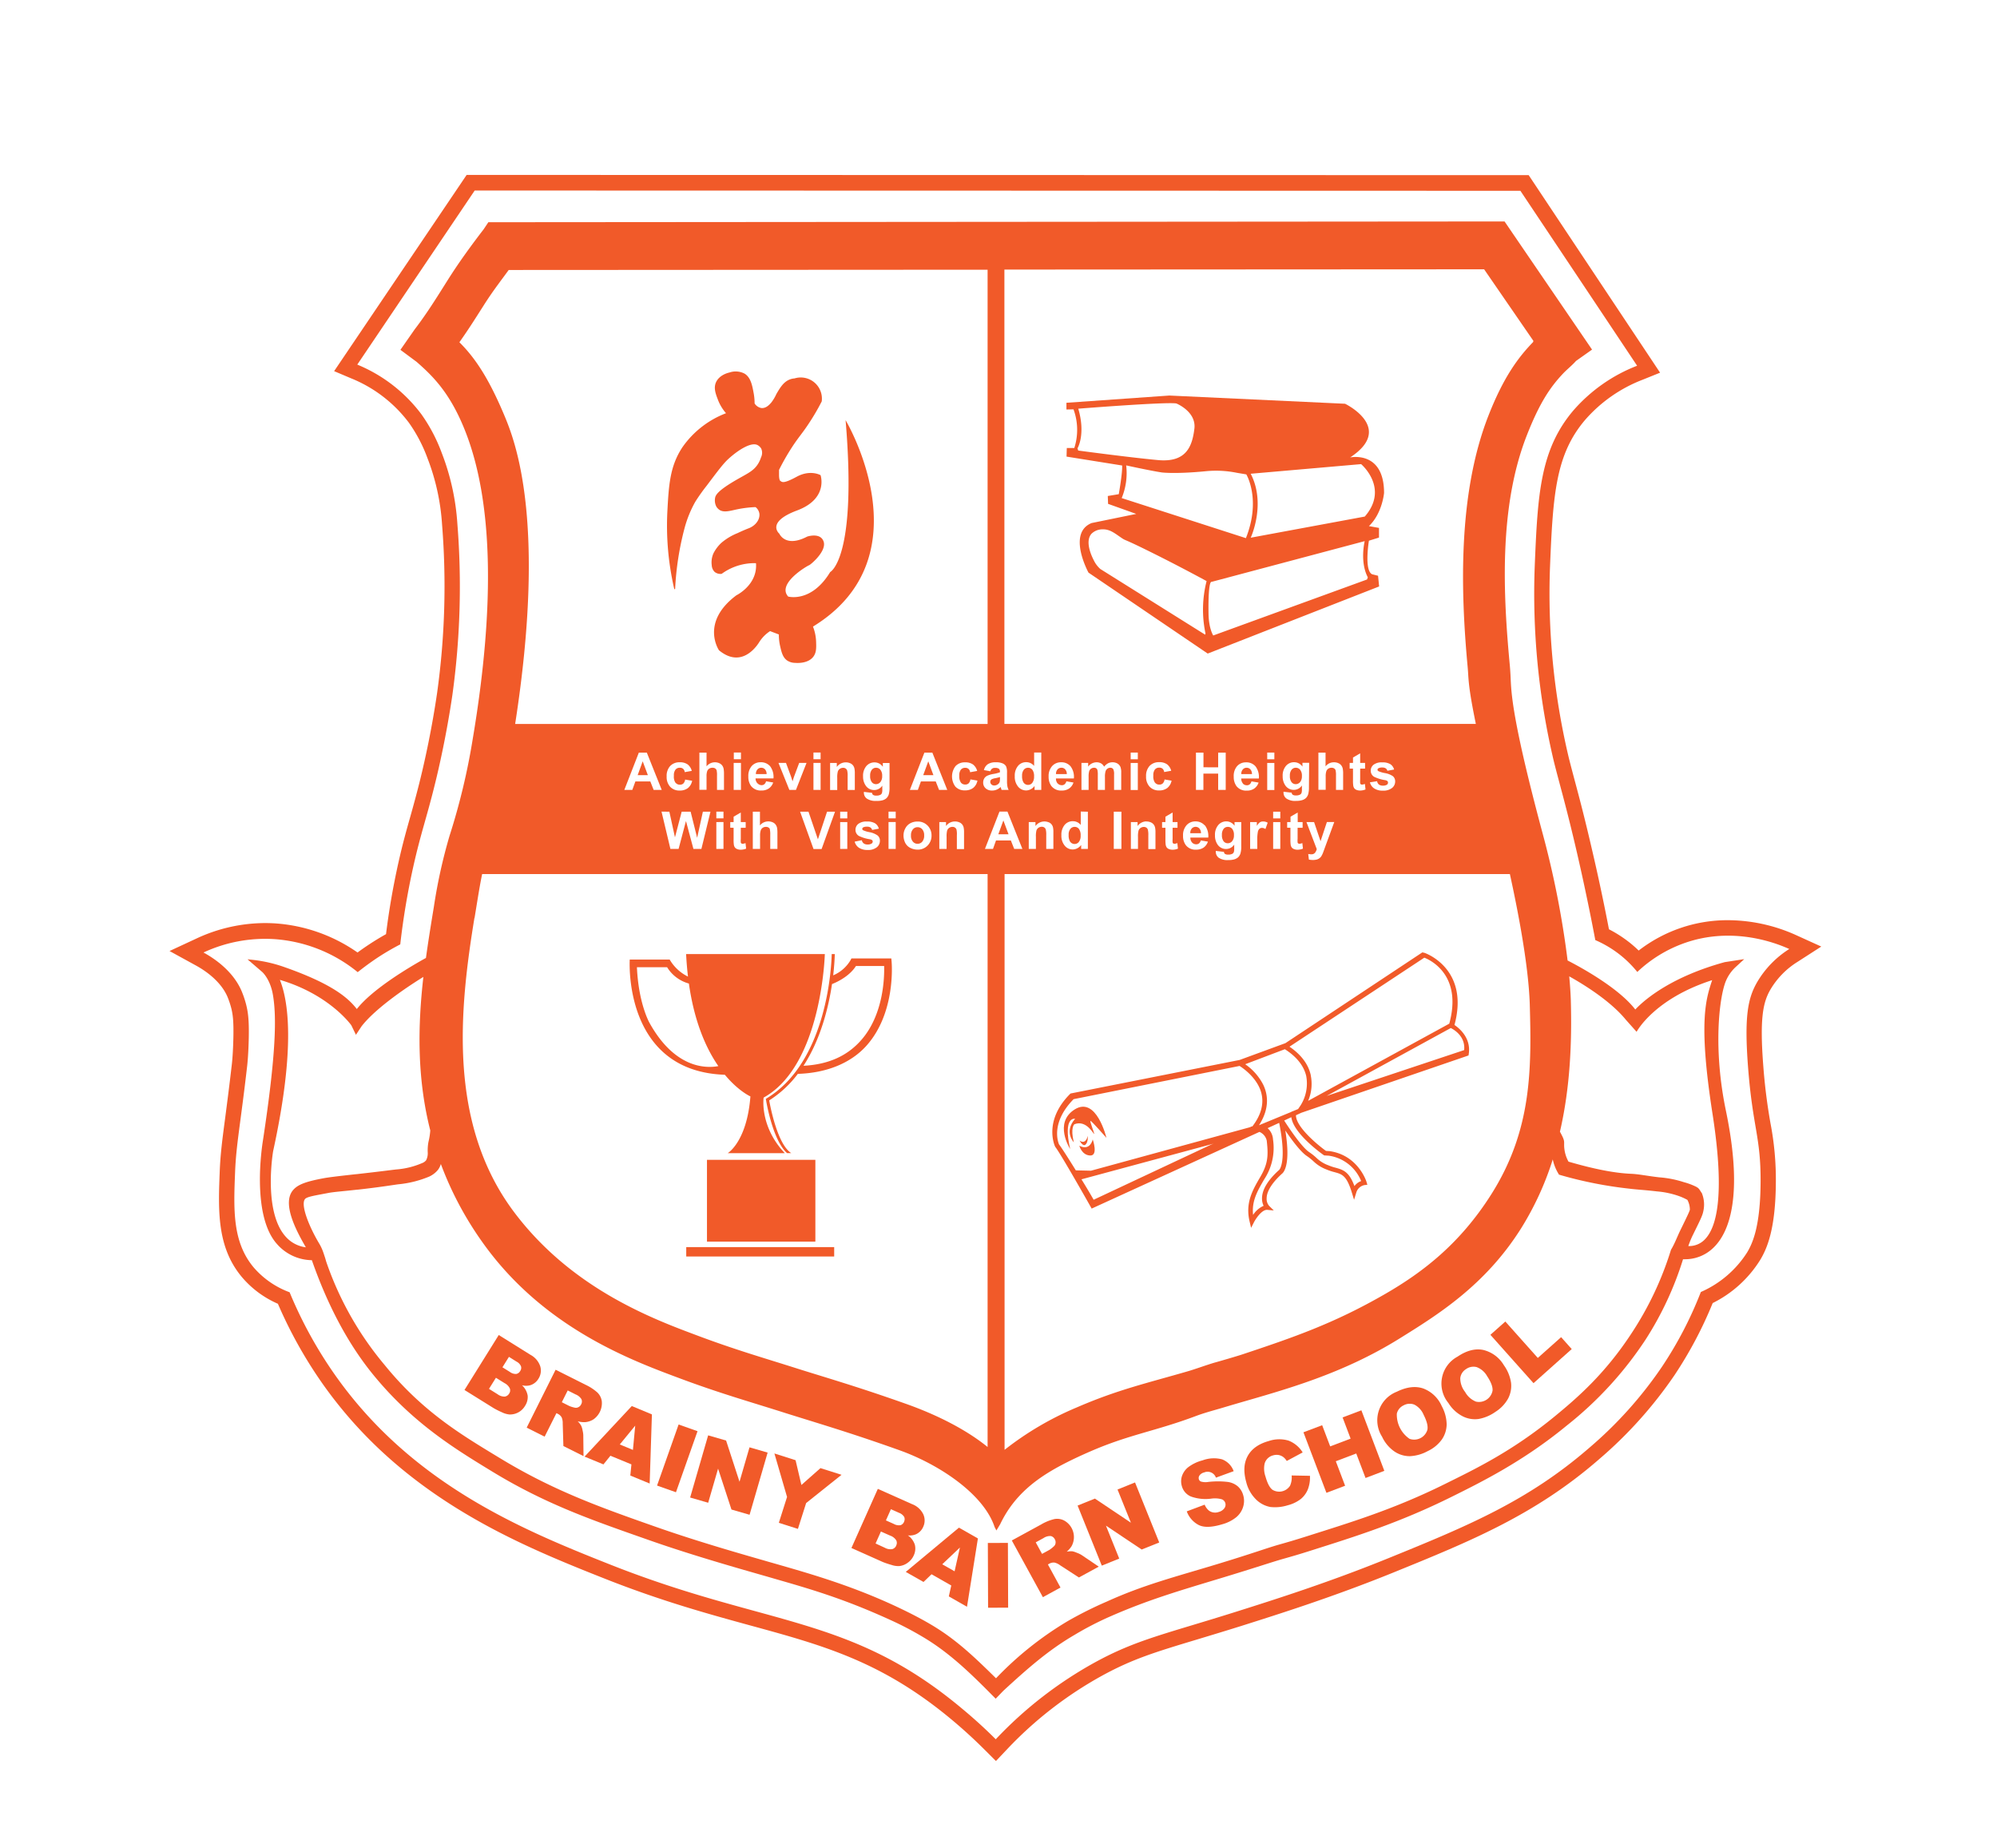 <svg id="Layer_1" data-name="Layer 1" xmlns="http://www.w3.org/2000/svg" viewBox="0 0 595.28 550.84"><defs><style>.cls-1{fill:#f15a29;}</style></defs><path class="cls-1" d="M535.21,278.61a49.74,49.74,0,0,0-20.13-4.37,43.25,43.25,0,0,0-26.61,9.05,35.66,35.66,0,0,0-4.06-3.4,37.37,37.37,0,0,0-4.8-2.94c-1.5-7.79-3.17-15.69-5-23.51-2.22-9.65-3.88-15.88-5.22-20.88-.67-2.52-1.25-4.69-1.79-6.88a210.81,210.81,0,0,1-5.55-57c.88-21.55,1.74-33.27,10.43-43.51a43.37,43.37,0,0,1,17.16-12l5.21-2.1L455.68,52.2,139.1,52.13,99.6,110.61l5.1,2.16A40.51,40.51,0,0,1,121.9,126a44.82,44.82,0,0,1,5.51,10.51,66.27,66.27,0,0,1,4.36,19.77,230.41,230.41,0,0,1-1.45,50.06c-1.59,11-3.75,20.59-4.9,25.31s-2.16,8.33-3.12,11.76c-1.19,4.2-2.31,8.17-3.59,13.91-1.55,7-2.78,14.07-3.64,21.08-1.68.94-3.33,1.94-4.94,3-1.2.79-2.39,1.61-3.55,2.47a48.57,48.57,0,0,0-24.76-8.69c-.93-.05-1.86-.08-2.79-.08a48.47,48.47,0,0,0-20.31,4.53l-8.18,3.8,7.91,4.34c2.58,1.42,7.23,4.5,9.3,9.17a25.93,25.93,0,0,1,1.2,3.56c.46,1.87.71,3.86.62,8.49-.09,4.9-.43,7.94-.44,8-.79,6.9-1.47,12-2,16.13-.86,6.46-1.42,10.73-1.63,15.9-.46,11.6-.9,22.55,6.53,31.49a29.4,29.4,0,0,0,10.81,8.05,132.79,132.79,0,0,0,13.11,23.54c10.63,15.16,24.16,27.63,41.37,38.12,14.16,8.63,28.41,14.52,43,20.28,16.86,6.67,30.91,10.52,43.3,13.92,22,6,39.46,10.82,60.28,28.26,3.35,2.8,6.6,5.78,9.66,8.84l3.32,3.31,3.23-3.41a115.67,115.67,0,0,1,28.36-22c9.12-5,15.94-7.07,28.33-10.8,3.79-1.15,8.09-2.44,13.07-4,11-3.48,27.71-8.74,45.73-16.07,22.49-9.15,41.91-17,61-33.6a126.93,126.93,0,0,0,22.47-25,120.67,120.67,0,0,0,11.46-21.6,35,35,0,0,0,14.12-12.79c2.15-3.54,4.64-9.4,4.71-23.35a88.58,88.58,0,0,0-1.59-17.39,169.61,169.61,0,0,1-2.16-17.2c-1.08-14-.11-18.77,2.06-22.59a24.26,24.26,0,0,1,8.15-8.37l7.08-4.56Zm-11.49,14.2c-2.71,4.76-3.8,10.16-2.65,25.2,1.4,18.17,3.8,20.59,3.74,34.22-.07,13.41-2.42,18.33-4,21A31.11,31.11,0,0,1,507,385.05a114.64,114.64,0,0,1-11.67,22.4,120.75,120.75,0,0,1-21.66,24.1c-18.18,15.74-36,23.17-59.77,32.82-17.84,7.26-34.39,12.48-45.37,15.95-21,6.63-29.76,8.31-42.23,15.16a120.44,120.44,0,0,0-29.48,22.87c-2.14-2.14-5.55-5.41-10-9.1-33.44-28-57.93-24.38-104.83-42.93C155.92,456,122.73,442.4,99.71,409.55a127.51,127.51,0,0,1-13.38-24.42,26,26,0,0,1-10.77-7.47c-6.31-7.6-5.93-17.17-5.48-28.39.32-8.17,1.58-14,3.61-31.69,0,0,.37-3.19.47-8.4.09-4.9-.17-7.32-.76-9.68a29.35,29.35,0,0,0-1.46-4.32c-2.72-6.14-8.5-9.79-11.28-11.31a43.64,43.64,0,0,1,20.91-4,44.11,44.11,0,0,1,25.06,9.86c1.77-1.42,3.78-2.9,6-4.38a75.87,75.87,0,0,1,6.68-3.9,221.59,221.59,0,0,1,3.85-23c2.3-10.3,4.08-14.85,6.69-25.59.8-3.27,3.21-13.49,5-25.74a235.76,235.76,0,0,0,1.48-51.1,70.91,70.91,0,0,0-4.67-21.08,49,49,0,0,0-6.07-11.51,45.48,45.48,0,0,0-19.09-14.77l35-51.88,311.71.08Q470.62,82.92,488,109A48.31,48.31,0,0,0,469,122.33c-9.91,11.68-10.64,25-11.51,46.28a216.2,216.2,0,0,0,5.68,58.25c1.66,6.71,3.69,13.33,7,27.69,2.48,10.79,4.25,19.7,5.37,25.62a33.26,33.26,0,0,1,6.18,3.5,32.7,32.7,0,0,1,6.34,6,39.72,39.72,0,0,1,14-8.59c14.67-5.21,27.8.17,31.3,1.75A29,29,0,0,0,523.72,292.81Z"/><path class="cls-1" d="M409,171.14c-2.42-1.17-.94-10-.94-10l3-.93v-2.88l-3-.54c4-3.81,4.51-9.88,4.51-9.88,0-12.76-10.11-10.58-10.11-10.58,13.42-8.81-1.51-16-1.51-16l-52.38-2.45-30.68,2.16v2L320,122a17.67,17.67,0,0,1,.24,11.51H318l-.08,2.57,16.57,2.65c.15,2.1-1,8.55-1,8.55l-3.27.54.08,2.34,8.4,3-13.3,2.72c-7.39,3-.93,14.78-.93,14.78L360,194.78l51.1-20-.32-3.19Zm-3.27-32.82s8.48,7.15,1.09,15.63l-34,6.3s4.67-10,0-19.06Zm-84.31-4-.23-.7s2.49-4.12.23-11.82c0,0,26.53-2.1,29.25-1.55,0,0,6,2.41,5.36,7.54s-2.33,10.11-10.81,9.33S321.37,134.27,321.37,134.27Zm37.94,54.37-.12.46L328,169.58a8.08,8.08,0,0,1-1.94-2.57c-.26-.52-2.9-5.43-.71-7.93a4.66,4.66,0,0,1,3.35-1.32c2.25-.06,3.72,1.29,5.75,2.64,1.2.8.21,0,7.62,3.66,9.23,4.54,17.6,9.12,17.6,9.12A34.38,34.38,0,0,0,359.31,188.64Zm-25-40.25a19.48,19.48,0,0,0,1.34-9.74s7.11,1.57,10.61,2.1c0,0,3.91.52,12.95-.35a31.29,31.29,0,0,1,9.45.46l2.8.47s4.49,7.41-.12,19Zm73.14,24.26-45.85,16.69s-1.32-2-1.4-6.42.08-9.8.94-9.57l45.61-12.13s-1.52,6.13.93,10.79Z"/><path class="cls-1" d="M216.42,123.15a13.22,13.22,0,0,1-2.41-4c-.68-1.78-1.34-3.5-.58-5.22,1-2.18,3.53-2.81,4-2.91a5.72,5.72,0,0,1,4.55.35c1.83,1.15,2.26,3.53,2.69,5.87a17,17,0,0,1,.27,3,3,3,0,0,0,2,1.36c1.37.16,2.44-1,3-1.67a12.29,12.29,0,0,0,1.48-2.49c1.06-1.8,1.94-3.29,3.5-4.12h0a4.67,4.67,0,0,1,1.91-.54,6.31,6.31,0,0,1,8.12,6.84,65,65,0,0,1-3.69,6.34c-2,3.09-3.21,4.29-5.17,7.31a68.84,68.84,0,0,0-3.87,6.77c0,.59,0,1.1,0,1.5,0,.77.11,1.59.37,1.76.52.35.81,1,4.9-1.22s7.11-.47,7.11-.47,2.43,7-7,10.52-5.29,6.92-5.29,6.92,1.79,4.28,8.32.86c0,0,4-1.33,4.9,1.55s-4,6.92-4.36,7-9.72,5.45-6.22,9.33c0,0,6.92,1.95,12.52-7.31,0,0,8.09-4,4.59-45.26,0,0,24.34,40.67-9.72,61.52a13.57,13.57,0,0,1,.93,4.51c.06,1.71.11,3.17-.77,4.39-1.61,2.23-5.08,1.95-5.49,1.91a4.31,4.31,0,0,1-2.35-.69c-1.35-.93-1.71-2.52-2.12-4.33a14.85,14.85,0,0,1-.37-3.44l-2.62-1a10.76,10.76,0,0,0-3.33,3.44c-1.63,2.51-5.95,7.17-11.9,2.27,0,0-5.66-8.28,5.19-16.39,0,0,6.36-3.09,5.84-9.56a15.32,15.32,0,0,0-2.94.17,16.59,16.59,0,0,0-7.29,3,2.77,2.77,0,0,1-2.09-.57,3,3,0,0,1-.87-2,6.59,6.59,0,0,1,.51-3.54,11.43,11.43,0,0,1,2.35-3.12,17.48,17.48,0,0,1,4.84-2.91c1.42-.68,2.64-1.18,3.5-1.51,2.09-.89,3.22-2.71,3-4.33a3.07,3.07,0,0,0-1.14-1.91,33.51,33.51,0,0,0-5.66.7c-2,.43-3.82,1-5.13.11a3.5,3.5,0,0,1-.88-.93,4.06,4.06,0,0,1-.4-2.57c.14-.92.86-2.28,6.65-5.6,3.15-1.8,4.93-2.54,6.24-4.72a8.5,8.5,0,0,0,.81-1.81,3.09,3.09,0,0,0,.06-2.62,2.8,2.8,0,0,0-1.11-1.05c-1.94-1-5.94,1.6-8.8,4.25-1.42,1.32-3.07,3.51-6.36,7.88a54.84,54.84,0,0,0-3.39,4.78,33.77,33.77,0,0,0-3.16,7.73,86.67,86.67,0,0,0-2.84,18.23l-.24.11a83.42,83.42,0,0,1-2.07-23.3c.42-7.93.79-13.46,4.5-19.06A28,28,0,0,1,216.42,123.15Z"/><path class="cls-1" d="M433.56,305.47c4.55-16.83-8.75-21.43-8.89-21.48l-.68-.16-40.83,27.06-13.63,5-50.4,10L319,326c-8,8-4.64,15.4-4.49,15.71l.08.13c1.66,2.11,10.43,17.65,10.51,17.8l.31.55,50-22.85a2.81,2.81,0,0,1,.62.32,3.68,3.68,0,0,1,1.57,2.28c.45,4.14.5,6.67-1.89,10.76s-4.55,7.81-3.2,13.43l.43,1.8.84-1.65c.52-1,2.37-3.86,4-3.71l1.92.18-1.38-1.36a3.16,3.16,0,0,1-.75-2.27c0-1.47.85-3.93,4.56-7.31.52-.39,2.68-2.68,1-12.9,1.79,2.63,4.47,6.28,6.35,7.56a17,17,0,0,1,2.13,1.7,11.2,11.2,0,0,0,3.81,2.37,16.48,16.48,0,0,0,2.41.8c2.24.61,3.58,1,5.14,6.08l.66,2.14.66-2.14a3.19,3.19,0,0,1,2.48-2.24l.82-.08-.23-.79c0-.08-2.44-8-11-9.24l-1.1-.07c-2.72-1.95-9-7.25-8.95-10.63l1.61-.74,49.82-17.07.07-.4C438.57,309.3,434.93,306.39,433.56,305.47Zm-72.5,35.64L326,357.56c-.61-1.09-2-3.46-3.63-6.09l39.39-10.63Zm11.81-5.34-.12.13-47.53,13-4.53-.1c-2.1-3.4-4.18-6.66-5-7.73-.32-.73-2.5-6.52,4.34-13.49l49.47-9.9c1.76,1.11,5.4,4,6.47,8,.85,3.19,0,6.56-2.64,10Zm8.42,12.92-.1.08c-3.32,3-5,5.84-5,8.39a4.85,4.85,0,0,0,.48,2.2,7.23,7.23,0,0,0-3.14,2.72c-.45-4.13,1.26-7.08,3.38-10.71a17,17,0,0,0,2.56-11.78,4.88,4.88,0,0,0-1.61-3.37l3.45-1.58C383.68,346.62,381.28,348.69,381.29,348.69Zm13.26-4.46.16.11,1.41.09a12.28,12.28,0,0,1,9.62,7.56,4.16,4.16,0,0,0-2,1.5c-1.54-4.16-3.17-4.81-5.58-5.47a15.58,15.58,0,0,1-2.22-.74,10,10,0,0,1-3.44-2.12,17.13,17.13,0,0,0-2.28-1.82c-2.29-1.56-6.15-7.39-7.42-9.39l2.13-1C385.52,337.7,393.57,343.54,394.55,344.23Zm-6.82-14.86-.78,1.15-1.8.74-.16,0v.09l-9.7,4c3.34-5.16,2.58-9.38,1.25-12.1a16.6,16.6,0,0,0-5.36-6.08L383,312.69c3.54,2.25,5.68,5,6.37,8A12.27,12.27,0,0,1,387.73,329.37Zm3-8.92c-.72-3.27-2.85-6.12-6.35-8.51l40.19-26.53c1.89.74,11.39,5.26,7.44,19.67l-42.07,23A12.81,12.81,0,0,0,390.71,320.45Zm45.73-7.5-41,13.66,37-20.23C433.48,306.89,436.89,308.9,436.44,313Z"/><path class="cls-1" d="M320.4,330.61c-6.45,4-1.4,11.82-1.4,11.82-2.25-9.88,1.48-9,1.48-9-3.42,3.89-.39,7-.39,7-1.09-4.36.16-5.37.16-5.37,3.73-1.48,5.91,3.34,5.91,2.88s-1.4-3.89-1.09-3.89,4.74,5.05,4.74,5.05S326.86,326.64,320.4,330.61Z"/><path class="cls-1" d="M323.59,341.11c.82-.74.66-2.57.66-2.57-.74,2.88-2.45,1.36-2.45,1.36S322.77,341.85,323.59,341.11Z"/><path class="cls-1" d="M321.74,341.46s.7,2.8,3.21,2.91.78-4.78.78-4.78S325,343.15,321.74,341.46Z"/><path class="cls-1" d="M157.29,415.92a5.47,5.47,0,0,0-1.69-3.08,4.72,4.72,0,0,0,2.45,0,4.32,4.32,0,0,0,2.45-1.93,4.49,4.49,0,0,0,.55-3.69,6.08,6.08,0,0,0-2.91-3.44l-9.47-5.91-10.21,16.38,8.74,5.44a25.09,25.09,0,0,0,2.4,1.2,6.39,6.39,0,0,0,2.26.66A5.18,5.18,0,0,0,156.5,419,4.77,4.77,0,0,0,157.29,415.92Zm-5.51-.61a1.84,1.84,0,0,1-1.31.91,3.41,3.41,0,0,1-2.13-.69l-2.58-1.61,2.07-3.31,2.57,1.6a3.47,3.47,0,0,1,1.58,1.6A1.68,1.68,0,0,1,151.78,415.31Zm3.29-6.72a1.74,1.74,0,0,1-1.2.89,3,3,0,0,1-1.9-.62l-2.2-1.37,1.94-3.11,2.23,1.4a2.83,2.83,0,0,1,1.36,1.41A1.6,1.6,0,0,1,155.07,408.59Z"/><path class="cls-1" d="M173.65,426.25a5.8,5.8,0,0,0-.4-1.34,5.64,5.64,0,0,0-1.06-1.33,7.32,7.32,0,0,0,2.21.26,5.45,5.45,0,0,0,2.53-.85,5.91,5.91,0,0,0,2.46-5.36,4.48,4.48,0,0,0-1.32-2.63,14.64,14.64,0,0,0-3.56-2.32l-8.89-4.46L157,425.47l5.35,2.69,3.51-7,.48.23a2.56,2.56,0,0,1,1.1,1.06,4.49,4.49,0,0,1,.3,1.81l.2,6.7,6,3-.07-6.29A7.64,7.64,0,0,0,173.65,426.25Zm-2.4-6.75a8.75,8.75,0,0,1-1.53-.47l-2.25-1.13,1.76-3.51,2.34,1.18a3.6,3.6,0,0,1,1.76,1.44,1.75,1.75,0,0,1-.11,1.55,1.78,1.78,0,0,1-.84.83A1.53,1.53,0,0,1,171.25,419.5Z"/><path class="cls-1" d="M174.25,434.11l5.63,2.32,2.08-2.58,6.26,2.58-.33,3.32,5.77,2.38.67-20.6-6-2.49Zm14.42-2-3.92-1.62,4.6-5.61Z"/><rect class="cls-1" x="192.24" y="431.67" width="19.3" height="5.98" transform="translate(-275.19 480.27) rotate(-70.55)"/><polygon class="cls-1" points="220.44 441.6 216.44 429.32 211.09 427.77 205.72 446.3 211.1 447.86 214.05 437.69 218.04 449.88 223.44 451.44 228.82 432.91 223.42 431.34 220.44 441.6"/><polygon class="cls-1" points="238.89 442.56 237.15 435.18 230.84 433.17 234.61 446.13 232.16 453.84 237.85 455.65 240.3 447.95 250.85 439.53 244.57 437.54 238.89 442.56"/><path class="cls-1" d="M272.36,463.59a4.75,4.75,0,0,0,.35-3.19,5.41,5.41,0,0,0-2.09-2.82,4.7,4.7,0,0,0,2.42-.33,4.28,4.28,0,0,0,2.17-2.24,4.45,4.45,0,0,0,0-3.74,6.11,6.11,0,0,0-3.34-3l-10.2-4.55-7.87,17.62,9.4,4.2a26.37,26.37,0,0,0,2.55.85,6.28,6.28,0,0,0,2.32.34,5.08,5.08,0,0,0,2.52-1A5.25,5.25,0,0,0,272.36,463.59Zm-5.19-3a1.84,1.84,0,0,1-1.17,1.08,3.4,3.4,0,0,1-2.21-.38L261,460l1.59-3.57,2.77,1.23a3.49,3.49,0,0,1,1.78,1.37A1.67,1.67,0,0,1,267.17,460.54Zm2.34-7.1a1.79,1.79,0,0,1-1.06,1.05,3,3,0,0,1-2-.36l-2.37-1.06,1.49-3.34,2.41,1.08a3,3,0,0,1,1.54,1.21A1.65,1.65,0,0,1,269.51,453.44Z"/><path class="cls-1" d="M270,468.47l5.29,3,2.39-2.3,5.88,3.35-.73,3.25,5.42,3.09,3.25-20.36-5.65-3.22Zm14.55-.18-3.68-2.09,5.27-5Z"/><rect class="cls-1" x="294.5" y="459.83" width="5.98" height="19.3" transform="translate(-1.72 1.1) rotate(-0.21)"/><path class="cls-1" d="M321,462.77a6.33,6.33,0,0,0-1.33-.44,6.12,6.12,0,0,0-1.7.12,7.27,7.27,0,0,0,1.47-1.67,5.64,5.64,0,0,0-2.26-7.64,4.52,4.52,0,0,0-2.91-.41,14.21,14.21,0,0,0-3.93,1.61l-8.73,4.76L310.87,476l5.25-2.87-3.75-6.88.46-.25a2.57,2.57,0,0,1,1.5-.31,4.44,4.44,0,0,1,1.66.79l5.62,3.65,5.92-3.23-5.21-3.52A7.46,7.46,0,0,0,321,462.77Zm-6.92-1.87a8.74,8.74,0,0,1-1.26,1l-2.2,1.2-1.88-3.44,2.3-1.26a3.51,3.51,0,0,1,2.19-.62,1.79,1.79,0,0,1,1.21,1,1.75,1.75,0,0,1,.2,1.16A1.56,1.56,0,0,1,314.09,460.9Z"/><polygon class="cls-1" points="333.12 443.91 337.11 453.81 326.38 446.62 321.22 448.7 328.43 466.6 333.63 464.5 329.67 454.68 340.33 461.8 345.55 459.7 338.34 441.81 333.12 443.91"/><path class="cls-1" d="M369,443a5.84,5.84,0,0,0-3-1.34,24.85,24.85,0,0,0-5.86,0,5,5,0,0,1-2.12-.11,1.07,1.07,0,0,1-.65-.67,1.33,1.33,0,0,1,.2-1.18,2.4,2.4,0,0,1,1.37-.87,2.62,2.62,0,0,1,3.51,1.55l5.29-1.93a5.91,5.91,0,0,0-3.46-3.53,9.67,9.67,0,0,0-5.8.3,12,12,0,0,0-4.33,2.08A5.73,5.73,0,0,0,352.3,440a5,5,0,0,0,0,2.93A4.69,4.69,0,0,0,355,446a12.86,12.86,0,0,0,6,.64,7.71,7.71,0,0,1,3.25.2,1.76,1.76,0,0,1,1,1.1,1.79,1.79,0,0,1-.26,1.53,3,3,0,0,1-1.72,1.14,3.16,3.16,0,0,1-2.85-.37,4.46,4.46,0,0,1-1.33-1.81l-5.33,2a7.46,7.46,0,0,0,3.44,4q2.35,1.28,7.07-.14a11.48,11.48,0,0,0,4.22-2.1,6.46,6.46,0,0,0,2.07-3.1,6,6,0,0,0,0-3.57A5.46,5.46,0,0,0,369,443Z"/><path class="cls-1" d="M384.54,442.8a3.86,3.86,0,0,1-5.19,1.22q-1.26-.88-2.13-4a7,7,0,0,1-.24-3.88,3.5,3.5,0,0,1,2.55-2.41,3.63,3.63,0,0,1,1.66-.09,3.45,3.45,0,0,1,1.46.69,4.47,4.47,0,0,1,.91,1.08l4.75-2.55a8.62,8.62,0,0,0-4.21-3.52,9.77,9.77,0,0,0-5.92.13q-4.49,1.26-6.24,4.43t-.46,7.77a10.9,10.9,0,0,0,3,5.28,8.17,8.17,0,0,0,4.19,2.17,12.62,12.62,0,0,0,5.19-.51,10.64,10.64,0,0,0,3.91-1.88,7.24,7.24,0,0,0,2.1-2.9,9.8,9.8,0,0,0,.61-4l-5.46-.1A6,6,0,0,1,384.54,442.8Z"/><polygon class="cls-1" points="400.21 422.43 402.6 428.75 396.51 431.06 394.12 424.75 388.54 426.86 395.39 444.9 400.96 442.79 398.19 435.49 404.28 433.18 407.05 440.48 412.65 438.35 405.81 420.31 400.21 422.43"/><path class="cls-1" d="M424.16,413.77c-2.32-.75-4.92-.41-7.79,1a9.13,9.13,0,0,0-4.4,13.4,11,11,0,0,0,3.72,4.43,8.12,8.12,0,0,0,4.58,1.38,12.25,12.25,0,0,0,5.29-1.5,10.89,10.89,0,0,0,4.25-3.49,8.15,8.15,0,0,0,1.42-4.49,11.8,11.8,0,0,0-1.48-5.47A9.78,9.78,0,0,0,424.16,413.77Zm1.31,12.4a4.11,4.11,0,0,1-5.3,2.64,8.7,8.7,0,0,1-3.79-7.52,3.64,3.64,0,0,1,2-2.45,3.77,3.77,0,0,1,3.23-.22,6,6,0,0,1,2.77,3.06Q425.85,424.58,425.47,426.17Z"/><path class="cls-1" d="M448.29,406.88a9.79,9.79,0,0,0-6.2-4.57q-3.6-.71-7.61,2a9.12,9.12,0,0,0-2.72,13.84,10.83,10.83,0,0,0,4.24,3.94,8.06,8.06,0,0,0,4.71.81,12.4,12.4,0,0,0,5.07-2.14,10.92,10.92,0,0,0,3.79-4,8.19,8.19,0,0,0,.86-4.63A11.92,11.92,0,0,0,448.29,406.88Zm-3.38,7.57a4.11,4.11,0,0,1-4.94,3.27,6.4,6.4,0,0,1-3.24-2.88,6.54,6.54,0,0,1-1.44-4.12,3.61,3.61,0,0,1,1.69-2.67,3.8,3.8,0,0,1,3.18-.62,6,6,0,0,1,3.13,2.7C444.49,411.93,445,413.36,444.91,414.45Z"/><polygon class="cls-1" points="465.35 398.51 458.4 404.7 448.72 393.85 444.27 397.81 457.12 412.22 468.51 402.06 465.35 398.51"/><path class="cls-1" d="M354.81,248.32H358a2.09,2.09,0,0,0-.48-1.41,1.54,1.54,0,0,0-2.26,0A2,2,0,0,0,354.81,248.32Z"/><path class="cls-1" d="M386.26,228.81a1.56,1.56,0,0,0-1.26.6,2.72,2.72,0,0,0-.5,1.81,2.86,2.86,0,0,0,.5,1.88,1.53,1.53,0,0,0,1.22.6,1.72,1.72,0,0,0,1.32-.61,2.68,2.68,0,0,0,.54-1.81,2.77,2.77,0,0,0-.52-1.86A1.62,1.62,0,0,0,386.26,228.81Z"/><polygon class="cls-1" points="275.2 231.02 278.24 231.02 276.71 226.89 275.2 231.02"/><path class="cls-1" d="M295.61,232.25a.87.87,0,0,0-.42.75,1,1,0,0,0,.33.77,1.16,1.16,0,0,0,.85.33,1.86,1.86,0,0,0,1.1-.38A1.32,1.32,0,0,0,298,233a4.58,4.58,0,0,0,.08-1v-.42q-.4.13-1.29.33A3.66,3.66,0,0,0,295.61,232.25Z"/><path class="cls-1" d="M306.45,228.81a1.61,1.61,0,0,0-1.27.6,2.77,2.77,0,0,0-.51,1.81,3.65,3.65,0,0,0,.36,1.86,1.6,1.6,0,0,0,1.44.84,1.56,1.56,0,0,0,1.25-.63,2.92,2.92,0,0,0,.52-1.87,3.19,3.19,0,0,0-.5-2A1.6,1.6,0,0,0,306.45,228.81Z"/><path class="cls-1" d="M261.14,228.81a1.56,1.56,0,0,0-1.26.6,2.72,2.72,0,0,0-.5,1.81,2.86,2.86,0,0,0,.5,1.88,1.53,1.53,0,0,0,1.22.6,1.72,1.72,0,0,0,1.32-.61,2.68,2.68,0,0,0,.54-1.81,2.77,2.77,0,0,0-.52-1.86A1.62,1.62,0,0,0,261.14,228.81Z"/><path class="cls-1" d="M316.38,228.81a1.5,1.5,0,0,0-1.16.51,2,2,0,0,0-.44,1.38H318a2,2,0,0,0-.48-1.41A1.46,1.46,0,0,0,316.38,228.81Z"/><path class="cls-1" d="M366,246.43a1.58,1.58,0,0,0-1.26.59,2.82,2.82,0,0,0-.5,1.82,2.93,2.93,0,0,0,.5,1.88,1.55,1.55,0,0,0,1.22.59,1.67,1.67,0,0,0,1.32-.61,2.65,2.65,0,0,0,.54-1.81,2.87,2.87,0,0,0-.51-1.86A1.66,1.66,0,0,0,366,246.43Z"/><path class="cls-1" d="M320.34,246.43a1.6,1.6,0,0,0-1.27.6,2.67,2.67,0,0,0-.52,1.8,3.69,3.69,0,0,0,.36,1.87,1.61,1.61,0,0,0,1.44.83,1.58,1.58,0,0,0,1.25-.62,2.86,2.86,0,0,0,.52-1.87,3.19,3.19,0,0,0-.5-2A1.58,1.58,0,0,0,320.34,246.43Z"/><polygon class="cls-1" points="297.59 248.63 300.63 248.63 299.09 244.51 297.59 248.63"/><path class="cls-1" d="M371.61,228.81a1.46,1.46,0,0,0-1.15.51,1.92,1.92,0,0,0-.45,1.38h3.18a2,2,0,0,0-.47-1.41A1.49,1.49,0,0,0,371.61,228.81Z"/><path class="cls-1" d="M271.55,249a2.64,2.64,0,0,0,.57,1.83,1.77,1.77,0,0,0,1.4.64,1.8,1.8,0,0,0,1.4-.64,2.73,2.73,0,0,0,.56-1.85,2.7,2.7,0,0,0-.56-1.82,1.83,1.83,0,0,0-1.4-.64,1.8,1.8,0,0,0-1.4.64A2.68,2.68,0,0,0,271.55,249Z"/><path class="cls-1" d="M517.38,288.2l2.55-2.35-5.8.89c-15.53,4.25-23.62,10.86-26.67,14.12-5-6.49-16.38-12.66-20.18-14.61a274.82,274.82,0,0,0-7.59-38.41c-9.74-36.38-9.17-42.5-9.45-47-.05-.81-.1-1.65-.19-2.62-2-21.25-3.28-47.12,5.05-68.41,3.77-9.61,6.92-14.39,11-18.66,1.11-1.15,2.53-2.26,3.69-3.58l4.78-3.38L448.49,66l-302.92.23-1.4,2.1c-4,5.21-7.47,10-10.73,15.17s-6.1,9.79-9.8,14.62l-4.28,6.14,4.82,3.58c4.93,4.31,10.17,9.42,14.7,21.15,7.7,19.95,9,50,2,91.46A196.8,196.8,0,0,1,134,249.1a158.53,158.53,0,0,0-4.66,21.08l-.26,1.6c-.72,4.39-1.46,9-2.11,13.71-4.73,2.62-15.79,9.13-20.61,15.23-2.5-3.24-7.22-7.49-21.81-12.58a41.78,41.78,0,0,0-9.24-2.08l-1.53-.16,4.4,3.79s2.38,2.08,3.18,6.84c1.09,6.4,1,17.21-3,43.47-.12.79-3.6,21.93,4.14,30.68a14.05,14.05,0,0,0,10.46,4.89c4.25,12.18,10.13,24.08,18.1,33.9,11.91,14.67,24.76,22.45,35.78,29.16,16.26,9.9,30.46,14.68,46.89,20.46,13.55,4.76,29.11,9.09,35.31,10.88l2.52.73c9.92,2.86,19.88,5.73,33.64,12a95.78,95.78,0,0,1,10,5.22c7.73,4.58,14.08,10.74,20.43,17.16l1.17,1.18,2.33-2.41c6.92-6.34,13.24-12,21.23-16.64a94.13,94.13,0,0,1,10.89-5.6c11.05-4.82,20-7.44,32.43-11.2,10.58-3.2,15.5-4.89,18.79-5.82,2.79-.79,4.63-1.31,8.49-2.54,12.81-4.07,25.93-8.12,41.63-15.9,8.65-4.3,21.29-10.48,34.37-21.24a108.85,108.85,0,0,0,23.57-25.68,97.68,97.68,0,0,0,11.16-23.94l.5,0a12.08,12.08,0,0,0,8.48-3.36c5-4.71,9-16,3.77-41.06-3.77-18.2-2-33.29-.06-38.3A12,12,0,0,1,517.38,288.2Zm-67.3-27.7C455,283,455.82,294.12,456,299.11c.55,19.57.65,37.65-11.43,56.77-9.36,14.81-20.48,23.3-31.73,29.79-15.25,8.79-27.3,12.91-42.58,18-1.66.55-6.64,2-8.29,2.45-2.49.74-5.74,1.94-7.93,2.57-12.41,3.6-20.81,5.46-33,10.73a92.77,92.77,0,0,0-21.59,12.67V260.5ZM326.85,227.18a2.74,2.74,0,0,1,1.34.32,2.39,2.39,0,0,1,.93,1,3.75,3.75,0,0,1,1.15-1,2.85,2.85,0,0,1,1.31-.32,2.92,2.92,0,0,1,1.5.36,2.18,2.18,0,0,1,.92,1.06,4.51,4.51,0,0,1,.22,1.67v5.15h-2.13v-4.61a3.47,3.47,0,0,0-.22-1.54,1,1,0,0,0-.91-.46,1.45,1.45,0,0,0-.84.27,1.48,1.48,0,0,0-.57.8,5.66,5.66,0,0,0-.18,1.67v3.87h-2.13V231a6.42,6.42,0,0,0-.11-1.51,1,1,0,0,0-.36-.51,1.08,1.08,0,0,0-.64-.17,1.53,1.53,0,0,0-.89.27,1.48,1.48,0,0,0-.57.76,5.88,5.88,0,0,0-.17,1.66v3.92h-2.13v-8.06h2v1.1A3.17,3.17,0,0,1,326.85,227.18Zm7.43,14.73V253H332V241.91Zm-10,0V253h-2v-1.18a3.23,3.23,0,0,1-1.16,1,3,3,0,0,1-3.73-.78,4.56,4.56,0,0,1-1-3.12,4.52,4.52,0,0,1,1-3.12,3.13,3.13,0,0,1,2.44-1.06,3,3,0,0,1,2.33,1.12v-4Zm-9-8.43a1.63,1.63,0,0,0,1.23.53,1.24,1.24,0,0,0,.84-.28,1.67,1.67,0,0,0,.52-.88l2.12.36a3.47,3.47,0,0,1-1.29,1.78,3.77,3.77,0,0,1-2.21.61,3.61,3.61,0,0,1-3.11-1.37,4.64,4.64,0,0,1-.8-2.78,4.46,4.46,0,0,1,1.05-3.14,3.47,3.47,0,0,1,2.65-1.13,3.56,3.56,0,0,1,2.83,1.19,5.2,5.2,0,0,1,1,3.63h-5.34A2.17,2.17,0,0,0,315.25,233.48Zm-2.69,11.57a2.18,2.18,0,0,1,.88.65,2.36,2.36,0,0,1,.42.89A6.64,6.64,0,0,1,314,248v5h-2.13v-4.11a6.25,6.25,0,0,0-.14-1.68,1.18,1.18,0,0,0-.44-.6,1.31,1.31,0,0,0-.74-.21,1.76,1.76,0,0,0-1,.3,1.53,1.53,0,0,0-.6.81,6.91,6.91,0,0,0-.16,1.85V253h-2.13V245h2v1.18a3.31,3.31,0,0,1,3.94-1.11Zm-2.2-9.63h-2v-1.19a3.22,3.22,0,0,1-1.16,1,2.94,2.94,0,0,1-1.36.34,3.07,3.07,0,0,1-2.38-1.12,4.56,4.56,0,0,1-1-3.12,4.49,4.49,0,0,1,1-3.11,3.1,3.1,0,0,1,2.43-1.07,3,3,0,0,1,2.34,1.12v-4h2.13ZM304.76,253h-2.44l-1-2.52H296.9L296,253H293.6l4.33-11.12h2.38Zm39.53-19.76a1.56,1.56,0,0,0,1.3.59,1.44,1.44,0,0,0,1-.34,2.1,2.1,0,0,0,.55-1.19l2.09.36a3.74,3.74,0,0,1-1.25,2.17,3.9,3.9,0,0,1-2.48.74,3.67,3.67,0,0,1-2.82-1.12,4.31,4.31,0,0,1-1.05-3.08,4.35,4.35,0,0,1,1.05-3.11,3.77,3.77,0,0,1,2.86-1.11,3.91,3.91,0,0,1,2.34.63,3.58,3.58,0,0,1,1.24,1.93l-2.1.38a1.55,1.55,0,0,0-.48-1,1.47,1.47,0,0,0-1-.31,1.59,1.59,0,0,0-1.28.55,2.84,2.84,0,0,0-.47,1.84A3.25,3.25,0,0,0,344.29,233.27ZM351,245v1.7h-1.46v3.24a7.75,7.75,0,0,0,0,1.15.47.47,0,0,0,.19.27.61.61,0,0,0,.36.11,2.67,2.67,0,0,0,.86-.21l.18,1.66a4.23,4.23,0,0,1-1.68.32,2.64,2.64,0,0,1-1-.2,1.46,1.46,0,0,1-.68-.5,2.06,2.06,0,0,1-.3-.83,11.16,11.16,0,0,1-.07-1.5v-3.51h-1V245h1v-1.6l2.14-1.25V245Zm-9.28-.18a3.19,3.19,0,0,1,1.29.25,2.18,2.18,0,0,1,.88.65,2.36,2.36,0,0,1,.42.89,6.64,6.64,0,0,1,.12,1.44v5h-2.13v-4.11a6.25,6.25,0,0,0-.14-1.68,1.18,1.18,0,0,0-.44-.6,1.31,1.31,0,0,0-.74-.21,1.73,1.73,0,0,0-1,.3,1.53,1.53,0,0,0-.6.81,6.91,6.91,0,0,0-.16,1.85V253H337.1V245h2v1.18A3.24,3.24,0,0,1,341.74,244.8Zm-2.55-18.53h-2.13v-2h2.13Zm0,1.09v8.06h-2.13v-8.06Zm23.95,1.31V224.3h2.25v11.12h-2.25v-4.87h-4.4v4.87H356.5V224.3h2.24v4.37Zm16.39,15.22v-2h2.13v2Zm2.13,1.09V253h-2.13V245Zm-1.77-18.71h-2.13v-2h2.13Zm0,1.09v8.06h-2.13v-8.06Zm-2,17.84-.66,1.86a1.83,1.83,0,0,0-1-.35,1.21,1.21,0,0,0-.76.24,1.73,1.73,0,0,0-.49.9,12.54,12.54,0,0,0-.18,2.7V253h-2.13V245h2v1.14a3.58,3.58,0,0,1,.91-1.07,1.69,1.69,0,0,1,.92-.25A2.7,2.7,0,0,1,377.9,245.2Zm-7.41-11.72a1.6,1.6,0,0,0,1.22.53,1.28,1.28,0,0,0,.85-.28,1.66,1.66,0,0,0,.51-.88l2.13.36a3.54,3.54,0,0,1-1.3,1.78,3.77,3.77,0,0,1-2.21.61,3.61,3.61,0,0,1-3.11-1.37,4.64,4.64,0,0,1-.79-2.78,4.46,4.46,0,0,1,1-3.14,3.47,3.47,0,0,1,2.65-1.13,3.6,3.6,0,0,1,2.84,1.19,5.25,5.25,0,0,1,1,3.63H370A2.17,2.17,0,0,0,370.49,233.48ZM368,246.11V245h2v7.23a7.06,7.06,0,0,1-.24,2.13,2.73,2.73,0,0,1-.66,1.11,3.12,3.12,0,0,1-1.13.63,6.09,6.09,0,0,1-1.8.22,4.62,4.62,0,0,1-2.9-.7,2.21,2.21,0,0,1-.86-1.78,2.36,2.36,0,0,1,0-.25l2.43.29a.89.89,0,0,0,.28.59,1.66,1.66,0,0,0,1,.22,2.44,2.44,0,0,0,1.25-.25,1,1,0,0,0,.43-.54,3.35,3.35,0,0,0,.1-1v-1.18a2.9,2.9,0,0,1-2.42,1.3,3,3,0,0,1-2.57-1.37,4.69,4.69,0,0,1-.74-2.7,4.42,4.42,0,0,1,1-3.09,3.13,3.13,0,0,1,2.43-1.07A2.94,2.94,0,0,1,368,246.11Zm-8.83-.13a5.3,5.3,0,0,1,1,3.64h-5.34a2.19,2.19,0,0,0,.52,1.48,1.62,1.62,0,0,0,1.23.52,1.32,1.32,0,0,0,.84-.27,1.67,1.67,0,0,0,.52-.88l2.12.36a3.47,3.47,0,0,1-1.29,1.78,3.86,3.86,0,0,1-2.21.61,3.59,3.59,0,0,1-3.11-1.38,4.54,4.54,0,0,1-.8-2.77,4.45,4.45,0,0,1,1.05-3.14,3.45,3.45,0,0,1,2.64-1.13A3.58,3.58,0,0,1,359.12,246Zm38.47-18.8a3.11,3.11,0,0,1,1.32.27,2.14,2.14,0,0,1,.89.7,2.48,2.48,0,0,1,.41.94,7.87,7.87,0,0,1,.11,1.6v4.73h-2.13v-4.26a6.43,6.43,0,0,0-.12-1.61,1.08,1.08,0,0,0-.43-.54,1.4,1.4,0,0,0-.77-.2,1.81,1.81,0,0,0-.95.26,1.52,1.52,0,0,0-.61.78,4.83,4.83,0,0,0-.19,1.53v4H393V224.3h2.13v4.09A3.14,3.14,0,0,1,397.59,227.18Zm-4,23.52,1.89-5.72h2.2l-2.84,7.75-.51,1.4a6.79,6.79,0,0,1-.53,1.08,2.25,2.25,0,0,1-.59.6,2.53,2.53,0,0,1-.81.37,4.49,4.49,0,0,1-1.09.12,6,6,0,0,1-1.2-.12l-.19-1.67a5.07,5.07,0,0,0,.9.09,1.35,1.35,0,0,0,1.1-.43,2.88,2.88,0,0,0,.54-1.11L389.44,245h2.27Zm-3.46-16.11a7.47,7.47,0,0,1-.23,2.13,2.73,2.73,0,0,1-.66,1.11,2.9,2.9,0,0,1-1.14.63,6,6,0,0,1-1.79.23,4.61,4.61,0,0,1-2.9-.71,2.16,2.16,0,0,1-.86-1.77,2.44,2.44,0,0,1,0-.26l2.43.29a.83.83,0,0,0,.28.59,1.61,1.61,0,0,0,1,.23,2.45,2.45,0,0,0,1.25-.26,1,1,0,0,0,.42-.53,3.14,3.14,0,0,0,.1-1v-1.18a2.89,2.89,0,0,1-2.41,1.31,3,3,0,0,1-2.57-1.38,4.62,4.62,0,0,1-.75-2.7,4.42,4.42,0,0,1,1-3.09,3.16,3.16,0,0,1,2.42-1.07,3,3,0,0,1,2.47,1.31v-1.13h2Zm-6.49,12.09V245h1v-1.6l2.14-1.25V245h1.46v1.7H386.8v3.24a7.75,7.75,0,0,0,0,1.15.47.47,0,0,0,.19.27.61.61,0,0,0,.36.11,2.73,2.73,0,0,0,.86-.21l.18,1.66a4.3,4.3,0,0,1-1.68.32,2.61,2.61,0,0,1-1-.2,1.46,1.46,0,0,1-.68-.5,1.8,1.8,0,0,1-.3-.83,9.64,9.64,0,0,1-.07-1.5v-3.51Zm23.22-19.32v1.7h-1.46v3.25a7.85,7.85,0,0,0,0,1.15.5.5,0,0,0,.19.27.61.61,0,0,0,.36.1,3,3,0,0,0,.86-.2l.18,1.65a4.3,4.3,0,0,1-1.68.32,2.79,2.79,0,0,1-1-.19,1.53,1.53,0,0,1-.68-.5,1.89,1.89,0,0,1-.3-.84,9.47,9.47,0,0,1-.07-1.5v-3.51h-1v-1.7h1v-1.6l2.14-1.24v2.84Zm6.67,5.43a1.56,1.56,0,0,0-.71-.29,11.39,11.39,0,0,1-3.27-1,2.08,2.08,0,0,1-1-1.82,2.25,2.25,0,0,1,.83-1.76,3.89,3.89,0,0,1,2.56-.71,4.44,4.44,0,0,1,2.46.54,2.73,2.73,0,0,1,1.11,1.59l-2,.37a1.28,1.28,0,0,0-.49-.72,1.84,1.84,0,0,0-1-.25,2.25,2.25,0,0,0-1.2.24.49.49,0,0,0-.25.43.47.47,0,0,0,.22.39,8,8,0,0,0,2,.6,6,6,0,0,1,2.38.94,2,2,0,0,1,.66,1.59,2.44,2.44,0,0,1-.92,1.9,4.11,4.11,0,0,1-2.74.8,4.47,4.47,0,0,1-2.61-.67,3,3,0,0,1-1.25-1.81l2.14-.33a1.56,1.56,0,0,0,.55,1,1.91,1.91,0,0,0,1.17.32,2.12,2.12,0,0,0,1.24-.3.68.68,0,0,0,.28-.57A.55.55,0,0,0,413.57,232.79ZM299.4,80.34l143-.08,14.7,21.35c-.07.07-.06.28-.12.35-4.32,4.47-8.74,10.28-13.3,21.93-9.18,23.44-8.27,52.56-6.18,75,.07.79.11,1.51.16,2.27.18,2.87.51,6,2.27,14.59H299.4Zm-2.63,146.84a5,5,0,0,1,2.12.34,2.14,2.14,0,0,1,1,.85,4.41,4.41,0,0,1,.29,1.91l0,2.49a8.39,8.39,0,0,0,.11,1.57,4.26,4.26,0,0,0,.38,1.08h-2.11a6.1,6.1,0,0,1-.2-.63l-.08-.25a3.67,3.67,0,0,1-1.17.79,3.29,3.29,0,0,1-1.33.27,2.75,2.75,0,0,1-2-.68,2.25,2.25,0,0,1-.71-1.7,2.36,2.36,0,0,1,.32-1.22,2.1,2.1,0,0,1,.92-.82,7.41,7.41,0,0,1,1.69-.5,11,11,0,0,0,2.07-.52V230a1.13,1.13,0,0,0-.3-.88,1.84,1.84,0,0,0-1.15-.26,1.27,1.27,0,0,0-1.4,1l-1.93-.35a3,3,0,0,1,1.12-1.73A4.14,4.14,0,0,1,296.77,227.18ZM136.94,102c2.76-3.9,4.65-6.92,7.08-10.73,2.78-4.39,4.61-6.69,7.62-10.81l142.75-.08V215.76H153.56c9.41-60.52,0-84.29-3.24-92C145.76,112.92,141.72,106.74,136.94,102ZM285.12,247.24a1.15,1.15,0,0,0-.45-.6,1.27,1.27,0,0,0-.74-.21,1.72,1.72,0,0,0-1,.3,1.53,1.53,0,0,0-.6.81,6.91,6.91,0,0,0-.16,1.85V253H280V245h2v1.18a3.24,3.24,0,0,1,2.66-1.36,3.19,3.19,0,0,1,1.29.25,2.18,2.18,0,0,1,.88.65,2.36,2.36,0,0,1,.42.89,6.64,6.64,0,0,1,.12,1.44v5h-2.14v-4.11A6.4,6.4,0,0,0,285.12,247.24Zm-10.61-14.35-.91,2.53h-2.38l4.33-11.12h2.37l4.45,11.12h-2.44l-1-2.53ZM277.68,249a4.17,4.17,0,0,1-1.18,3,4,4,0,0,1-3,1.21,4.75,4.75,0,0,1-2.12-.5,3.43,3.43,0,0,1-1.52-1.47,4.9,4.9,0,0,1-.53-2.36,4.32,4.32,0,0,1,.53-2,3.56,3.56,0,0,1,1.48-1.52,4.37,4.37,0,0,1,2.14-.52,4,4,0,0,1,3,1.18A4.13,4.13,0,0,1,277.68,249Zm7.16-14.5a5.07,5.07,0,0,1,0-6.19,3.74,3.74,0,0,1,2.85-1.11,3.91,3.91,0,0,1,2.34.63,3.59,3.59,0,0,1,1.25,1.93l-2.1.38a1.55,1.55,0,0,0-.49-1,1.45,1.45,0,0,0-1-.31,1.59,1.59,0,0,0-1.27.55,2.79,2.79,0,0,0-.47,1.84,3.25,3.25,0,0,0,.48,2,1.56,1.56,0,0,0,1.29.59,1.42,1.42,0,0,0,1-.34,2.1,2.1,0,0,0,.55-1.19l2.09.36a3.64,3.64,0,0,1-1.25,2.17,3.88,3.88,0,0,1-2.48.74A3.67,3.67,0,0,1,284.84,234.48Zm-32.31-4.86a1.15,1.15,0,0,0-.45-.6,1.27,1.27,0,0,0-.74-.21,1.7,1.7,0,0,0-1,.3,1.57,1.57,0,0,0-.6.81,6.79,6.79,0,0,0-.17,1.85v3.65h-2.13v-8.06h2v1.19a3.32,3.32,0,0,1,3.95-1.12,2.18,2.18,0,0,1,.88.65,2.33,2.33,0,0,1,.42.9,6.48,6.48,0,0,1,.12,1.43v5h-2.14v-4.11A6.5,6.5,0,0,0,252.53,229.62Zm-2.09,14.27v-2h2.13v2Zm2.13,1.09V253h-2.13V245ZM241,241.91l2.81,8.23,2.72-8.23h2.38l-4,11.12H242.5l-4-11.12Zm-3.74-6.49H235.3l-3.25-8.06h2.24l1.52,4.11.44,1.38c.11-.35.19-.58.22-.69s.14-.46.22-.69l1.54-4.11h2.19Zm7.35-8.06v8.06h-2.13v-8.06Zm-2.13-1.09v-2h2.13v2Zm14.42,24.14a1.54,1.54,0,0,0,.55.94,1.85,1.85,0,0,0,1.17.33,2,2,0,0,0,1.24-.31.67.67,0,0,0,.28-.57.57.57,0,0,0-.15-.4,1.71,1.71,0,0,0-.71-.28,11.3,11.3,0,0,1-3.27-1,2.07,2.07,0,0,1-1-1.81,2.23,2.23,0,0,1,.83-1.76,3.85,3.85,0,0,1,2.57-.71,4.43,4.43,0,0,1,2.45.54,2.7,2.7,0,0,1,1.11,1.59l-2,.37a1.28,1.28,0,0,0-.49-.72,1.76,1.76,0,0,0-1-.25,2.37,2.37,0,0,0-1.2.23.54.54,0,0,0-.25.44.47.47,0,0,0,.22.38,8,8,0,0,0,2,.6,6.06,6.06,0,0,1,2.38,1,2,2,0,0,1,.66,1.59,2.45,2.45,0,0,1-.92,1.9,4.11,4.11,0,0,1-2.74.8,4.54,4.54,0,0,1-2.61-.67,3.1,3.1,0,0,1-1.25-1.81Zm4.37-11.72a4.65,4.65,0,0,1-2.91-.71,2.18,2.18,0,0,1-.85-1.77V236l2.44.29a.83.83,0,0,0,.28.59,1.61,1.61,0,0,0,1,.23,2.45,2.45,0,0,0,1.25-.26,1,1,0,0,0,.42-.53,3.14,3.14,0,0,0,.1-1v-1.18a2.89,2.89,0,0,1-2.41,1.31,3,3,0,0,1-2.57-1.38,4.62,4.62,0,0,1-.75-2.7,4.42,4.42,0,0,1,1-3.09,3.16,3.16,0,0,1,2.42-1.07,3,3,0,0,1,2.47,1.31v-1.13h2v7.23a7.47,7.47,0,0,1-.23,2.13,2.73,2.73,0,0,1-.66,1.11,2.9,2.9,0,0,1-1.14.63A6,6,0,0,1,261.23,238.69Zm3.59,6.29H267V253h-2.14Zm0-1.09v-2H267v2Zm-35.34,3.28a1,1,0,0,0-.43-.54,1.32,1.32,0,0,0-.77-.2,1.69,1.69,0,0,0-.94.26,1.48,1.48,0,0,0-.61.77,4.62,4.62,0,0,0-.2,1.54v4H224.4V241.91h2.13V246a3.16,3.16,0,0,1,2.47-1.2,3.19,3.19,0,0,1,1.33.27,2.13,2.13,0,0,1,.89.7,2.57,2.57,0,0,1,.41.94,8.69,8.69,0,0,1,.11,1.6V253H229.6v-4.25A6.37,6.37,0,0,0,229.48,247.17Zm-3.67-13.69A1.63,1.63,0,0,0,227,234a1.27,1.27,0,0,0,.84-.28,1.6,1.6,0,0,0,.51-.88l2.13.36a3.54,3.54,0,0,1-1.3,1.78,3.74,3.74,0,0,1-2.21.61,3.63,3.63,0,0,1-3.11-1.37,4.64,4.64,0,0,1-.79-2.78,4.51,4.51,0,0,1,1-3.14,3.47,3.47,0,0,1,2.65-1.13,3.6,3.6,0,0,1,2.84,1.19,5.25,5.25,0,0,1,1,3.63h-5.34A2.17,2.17,0,0,0,225.81,233.48Zm-8.17,13.2V245h1v-1.6l2.14-1.25V245h1.46v1.7h-1.46v3.24a7.75,7.75,0,0,0,0,1.15.47.47,0,0,0,.19.27.61.61,0,0,0,.36.11,2.73,2.73,0,0,0,.86-.21l.18,1.66a4.3,4.3,0,0,1-1.68.32,2.61,2.61,0,0,1-1-.2,1.46,1.46,0,0,1-.68-.5,1.8,1.8,0,0,1-.3-.83,9.64,9.64,0,0,1-.07-1.5v-3.51Zm3.19-19.32v8.06H218.7v-8.06Zm-2.13-1.09v-2h2.13v2Zm-5.21,17.62v-2h2.13v2Zm2.13,1.09V253h-2.13V245Zm-1.93-9.56v-4.26a6.43,6.43,0,0,0-.12-1.61,1.13,1.13,0,0,0-.43-.54,1.42,1.42,0,0,0-.77-.2,1.81,1.81,0,0,0-1,.26,1.47,1.47,0,0,0-.61.78,4.56,4.56,0,0,0-.19,1.53v4h-2.13V224.3h2.13v4.09a3.2,3.2,0,0,1,3.79-.94,2.21,2.21,0,0,1,.89.7,2.48,2.48,0,0,1,.41.94,8.69,8.69,0,0,1,.11,1.6v4.73Zm-14.2,6.49,1.67,7.64,2-7.64h2.67l1.94,7.77,1.71-7.77h2.26L209.08,253H206.7l-2.22-8.31-2.2,8.31h-2.44l-2.65-11.12Zm-4.68-6.49-1-2.53h-4.45l-.92,2.53h-2.38l4.33-11.12h2.38l4.45,11.12Zm6.53-2.15a1.58,1.58,0,0,0,1.3.59,1.44,1.44,0,0,0,1-.34,2.1,2.1,0,0,0,.55-1.19l2.09.36a3.69,3.69,0,0,1-1.25,2.17,3.9,3.9,0,0,1-2.48.74,3.67,3.67,0,0,1-2.82-1.12,4.31,4.31,0,0,1-1.05-3.08,4.35,4.35,0,0,1,1.05-3.11,3.77,3.77,0,0,1,2.86-1.11,3.91,3.91,0,0,1,2.34.63,3.58,3.58,0,0,1,1.24,1.93l-2.1.38a1.55,1.55,0,0,0-.48-1,1.45,1.45,0,0,0-1-.31,1.57,1.57,0,0,0-1.27.55,2.78,2.78,0,0,0-.48,1.84A3.25,3.25,0,0,0,201.34,233.27Zm-59.92,40.3.26-1.6c.77-4.72,1.34-8.32,2-11.47H294.39V431.24c-6-4.87-14.5-9.41-24.73-13-14.85-5.25-23.73-7.74-32.78-10.62-9.89-3.14-18.07-5.46-29.77-9.88l-1.65-.62c-14.54-5.45-36.33-14.78-52.19-35.85C133.36,334.81,137,300.63,141.42,273.57ZM85.1,368.49c-6.72-7.59-3.71-25.3-3.67-25.47,6.82-31.31,4.4-45,2-51,14.82,4.38,21.27,13.49,21.31,13.57l1.36,2.81,1.67-2.53c4-5.17,12.84-11.28,18.43-14.72-1.61,14.24-2,29.76,2.06,45.75a20.3,20.3,0,0,1-.53,3.36,13.56,13.56,0,0,0-.23,3.15,4.53,4.53,0,0,1-.49,2.4,2.89,2.89,0,0,1-1.23.84,23.86,23.86,0,0,1-7.44,1.86c-.84.06-4.42.57-12.24,1.44H106c-4.93.55-8.1.91-9.82,1.25-5.3,1-7.42,1.91-8.75,3.4-3.57,4,1,12.41,3.74,17.13A9.63,9.63,0,0,1,85.1,368.49Zm415.77-1.8c-.88,1.8-1.62,3.85-2.66,5.59l-.1.17-.06.18a96.9,96.9,0,0,1-11.7,24.71c-8,12.24-16.38,19.41-22.85,24.73-12.8,10.52-23.83,15.76-32.82,20.22-15.48,7.67-28.53,11.55-41.22,15.59-3.82,1.21-5.64,1.73-8.4,2.51-3.29.93-7.9,2.64-18.5,5.85-12.52,3.79-21.71,6.11-32.68,11.09a114.68,114.68,0,0,0-11.58,5.79,100.77,100.77,0,0,0-21.4,17.05c-6.25-6.13-11.7-11.44-19.19-15.89-1.89-1.12-5-2.89-10.25-5.36-13.64-6.41-26-9.91-36.07-12.81l-2.52-.72c-6.16-1.79-20.14-5.69-33.6-10.43C179,449.24,165,444.28,149,434.55c-10.79-6.57-22.78-13.49-34.33-27.73A96.33,96.33,0,0,1,97.24,376l-.31-1.08-.55-1.65a14.41,14.41,0,0,0-1.27-2.73c-2.83-4.73-5.59-11.37-4.21-13.17.56-.73,3-1.07,6.92-1.83,1.65-.32,3.93-.46,8.74-1h.14c7.29-.81,11.49-1.56,12.25-1.61a31.76,31.76,0,0,0,9-2.28,7.39,7.39,0,0,0,2.6-2,5.22,5.22,0,0,0,.86-1.75,100.5,100.5,0,0,0,12.17,23c17.24,24.51,42,34.49,56.85,40.06l1.64.61c12,4.52,21.38,7.16,31.41,10.35,9,2.86,19.15,5.78,33.83,11,.82.29,1.62.58,2.4.88,11.39,4.42,23.66,12.88,26.78,22.32l.53,1,1.12-1.86c4.33-9.07,11.38-14.09,19.44-18.22,2.16-1.1,4.68-2.29,7.64-3.57,11.57-5,19.21-5.93,31.38-10.5,2.14-.8,4.45-1.44,7-2.17,1.63-.48,3.35-1,5-1.48,14.72-4.26,31.52-8.82,48.46-19.33,11.44-7.1,25.57-15.84,36.28-32.78a89.12,89.12,0,0,0,9.52-20.68,13.62,13.62,0,0,0,1.53,4l.32.54.6.18a121.87,121.87,0,0,0,20.34,4c2.24.29,4.48.37,8.28.82a26.12,26.12,0,0,1,6.34,1.32,17,17,0,0,1,2.72,1.21,6.17,6.17,0,0,1,.74,2.91C503.65,360.92,503.12,362.12,500.87,366.69Zm7.34,2.67a6.49,6.49,0,0,1-4.95,2,29.3,29.3,0,0,1,1.19-2.95c2.23-4.55,3-6,3.27-7.36a9,9,0,0,0-.43-5.48h0c-.44-.56-.73-1.31-1.34-1.67l-.3-.19a20.14,20.14,0,0,0-3.73-1.4,31.53,31.53,0,0,0-7.39-1.44c-3.88-.46-6-.95-8.36-1.05-4.68-.2-10.66-1.3-18.62-3.62a10.37,10.37,0,0,1-1.3-5.26c0-.15,0-.3,0-.46,0-.93-.55-1.88-1.25-3.21,3.09-13.38,3.58-26.9,3.24-39.17-.05-1.59-.18-4-.47-7.12,4.37,2.44,12.29,7.33,16.88,12.94l3.2,3.59s5.12-9.8,22.52-15.4c-1.81,5.54-4.2,12.19.1,39.78C514.39,357,511.48,366,508.21,369.36Z"/><polygon class="cls-1" points="190.08 231.02 193.12 231.02 191.58 226.89 190.08 231.02"/><path class="cls-1" d="M226.93,228.81a1.46,1.46,0,0,0-1.15.51,1.92,1.92,0,0,0-.45,1.38h3.18a2,2,0,0,0-.47-1.41A1.49,1.49,0,0,0,226.93,228.81Z"/><path class="cls-1" d="M223.69,326.76c-1.05,13.53-6.76,16.91-6.76,16.91h17c-7.58-8.05-6.3-16.56-6.3-16.56,17.38-9.57,18.24-42.78,18.24-42.78H204.52c.12,2.37.31,4.6.56,6.72a12.86,12.86,0,0,1-5.46-5.08h-11.9s-2.13,33.3,28.35,34.34C220.13,325.2,223.69,326.76,223.69,326.76ZM193.6,304.83s-3.27-5.72-3.74-16.57h9a11,11,0,0,0,6.49,4.86c1.65,11.64,5.22,19.46,8.78,24.61C210.45,318.41,201.18,318.49,193.6,304.83Z"/><rect class="cls-1" x="210.74" y="345.66" width="32.31" height="24.38"/><rect class="cls-1" x="204.56" y="371.67" width="44.1" height="2.8"/><path class="cls-1" d="M265.78,286.64l-.09-1H253.8l-.32.61a11,11,0,0,1-5.12,4.43c.38-3.25.46-5.58.48-6.35h-.92c-.06,3.11-1.17,31.93-19.37,43l-.26.16.05.3c.08.52,2,12.09,6.28,15.87h1.24c-4.08-2.58-6.22-13.76-6.57-15.71a32.28,32.28,0,0,0,8.53-7.91c8.52-.26,15.81-3.16,20.53-8.47C267,301.82,265.83,287.26,265.78,286.64Zm-9.15,23.43c-4.12,4.64-9.69,7.17-17.12,7.56,5.16-7.95,7.47-17.48,8.5-24.35,1-.38,5.09-2.13,7.14-5.39h8.4C263.65,291.32,263.38,302.49,256.63,310.07Z"/></svg>